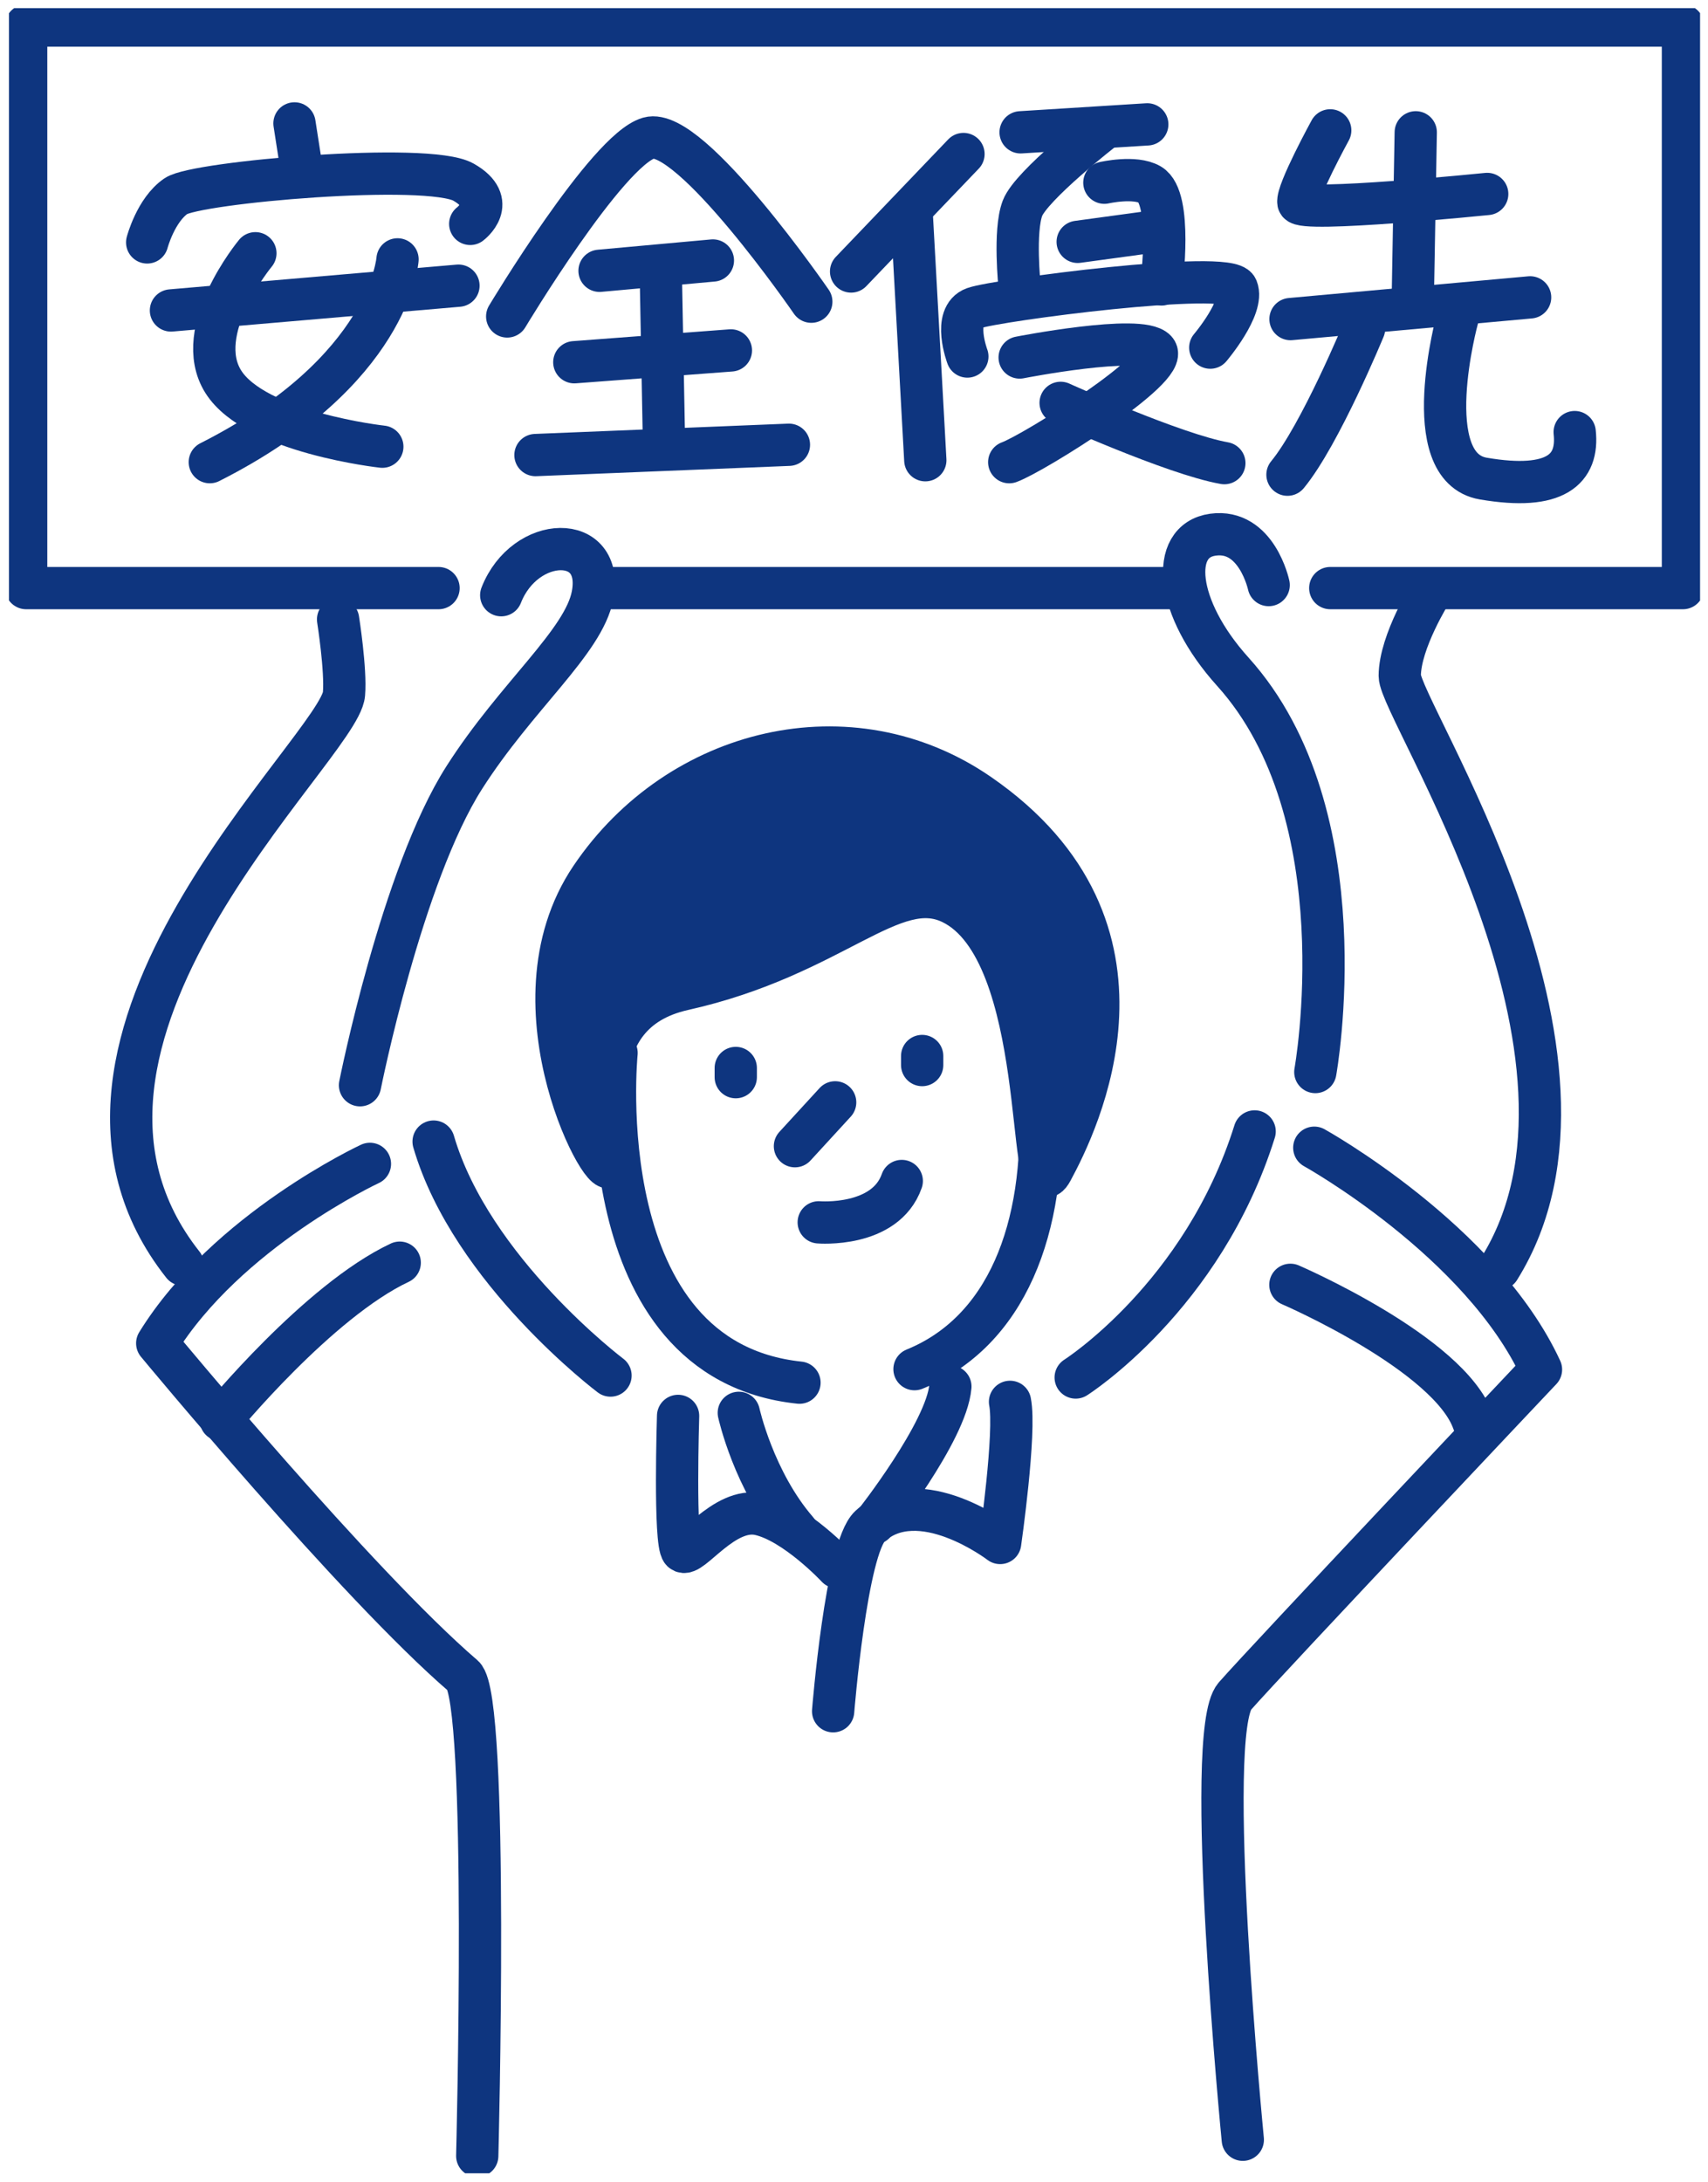 <svg fill="none" height="129" viewBox="0 0 101 129" width="101" xmlns="http://www.w3.org/2000/svg" xmlns:xlink="http://www.w3.org/1999/xlink"><clipPath id="a"><path d="m.531.483h100v128h-100z"/></clipPath><g clip-path="url(#a)" stroke="#0e357f" stroke-linecap="round" stroke-linejoin="round" stroke-width="2.5"><path d="m54.078 80.943c5.421-2.205 7.807-8.285 7.417-15.838"/><path d="m36.459 62.249s-1.826 18.167 10.817 19.492"/><path d="m56.289 53.396c-3.498-1.72-6.963 3.102-15.873 5.093-6.305 1.415-4.317 8.401-4.317 10.309 0 1.909-6.346-9.24-1.144-16.925 5.202-7.685 15.37-10.12 22.925-4.92 11.547 7.956 5.818 19.492 4.317 22.265-1.501 2.773-.089-12.967-5.908-15.822z" fill="#0e357f"/><path d="m49.386 65.17-2.378 2.592"/><path d="m48.414 72.263s3.936.329 4.91-2.444"/><path d="m43.508 63.138v.543"/><path d="m54.531 62.43v.535"/><path d="m40.098 83.707s-.235 7.512.235 7.989c.471.477 2.467-2.649 4.585-2.172 2.118.477 4.585 3.127 4.585 3.127"/><path d="m43.688 83.526s.884 4.023 3.441 6.977"/><path d="m49.266 101.167s.771-9.643 2.175-10.935c2.913-2.682 7.701.987 7.701.987s.941-6.558.584-8.343"/><path d="m51.703 90.051s4.26-5.397 4.496-8.08"/><path d="m36.101 81.321s-8.229-6.196-10.46-13.831"/><path d="m21.875 68.807s-8.464 3.933-12.578 10.606c0 0 11.783 14.242 18.104 19.673 1.526 1.308.82 28.37.82 28.37"/><path d="m13.055 83.946s5.762-7.035 10.582-9.297"/><path d="m21.289 64.158s2.467-12.399 6.167-18.192c3.092-4.846 7.06-8.006 7.587-10.778.706-3.694-4.001-3.579-5.404 0"/><path d="m19.992 36.62s.471 2.978.349 4.41c-.26 3.159-19.987 20.504-9.527 33.734"/><path d="m78.663 34.768h20.855v-33.257h-97.971v33.257h24.385"/><path d="m35.453 34.768h33.92"/><path d="m63.609 81.436s7.522-4.772 10.582-14.547"/><path d="m77.718 67.852s9.876 5.48 13.406 13.115c0 0-16.222 17.163-18.104 19.31-1.883 2.148.471 26.222.471 26.222"/><path d="m76.305 75.957s9.405 4.056 10.817 8.104"/><path d="m77.78 63.377s2.759-15.197-4.877-23.663c-3.425-3.793-3.765-7.751-1.177-8.104 2.589-.354 3.295 2.978 3.295 2.978"/><path d="m84.656 34.949s-1.883 2.978-1.883 5.011c0 2.032 13.698 22.528 5.875 35.05"/><path d="m17.414 7.296.398 2.559"/><path d="m8.703 14.331s.503-1.917 1.704-2.74c1.201-.823 14.899-2.016 17.001-.823 2.102 1.193.398 2.468.398 2.468"/><path d="m15.102 14.972s-3.798 4.575-1.899 7.594 9.405 3.842 9.405 3.842"/><path d="m23.507 15.334s-.454 6.607-11.101 11.988"/><path d="m10.109 18.354 17.001-1.465"/><path d="m29.992 18.708s5.908-9.849 8.375-10.548c2.467-.699 9.608 9.676 9.608 9.676"/><path d="m35.453 16.009 6.703-.609"/><path d="m39.07 15.918.178 9.413"/><path d="m31.664 26.903 14.988-.609"/><path d="m33.961 21.415 9.259-.699"/><path d="m56.974 9.106-6.646 6.944"/><path d="m53.93 12.957.787 14.251"/><path d="m60.352 7.822 7.49-.469"/><path d="m65.249 7.641s-4.277 3.324-4.788 4.673c-.511 1.349-.17 4.616-.17 4.616"/><path d="m65.305 10.801s1.802-.411 2.702.115c1.347.79.673 5.899.673 5.899"/><path d="m63.727 14.298 4.285-.584"/><path d="m57.203 21.077s-.901-2.394.398-2.863 15.086-2.279 15.54-1.168c.455 1.111-1.574 3.505-1.574 3.505"/><path d="m60.296 21.135s7.149-1.399 8.05-.411c.901.987-7.206 6.072-8.667 6.599"/><path d="m62.719 23.817s6.703 3.036 9.681 3.563"/><path d="m78.661 7.707s-1.996 3.645-1.883 4.262 11.166-.502 11.166-.502"/><path d="m76.312 18.864 14.169-1.284"/><path d="m83.718 7.822-.178 10.038"/><path d="m80.661 19.432s-2.589 6.278-4.528 8.631"/><path d="m86.187 18.815s-2.418 8.804 1.526 9.478c4.293.732 5.64-.559 5.404-2.748"/></g></svg>